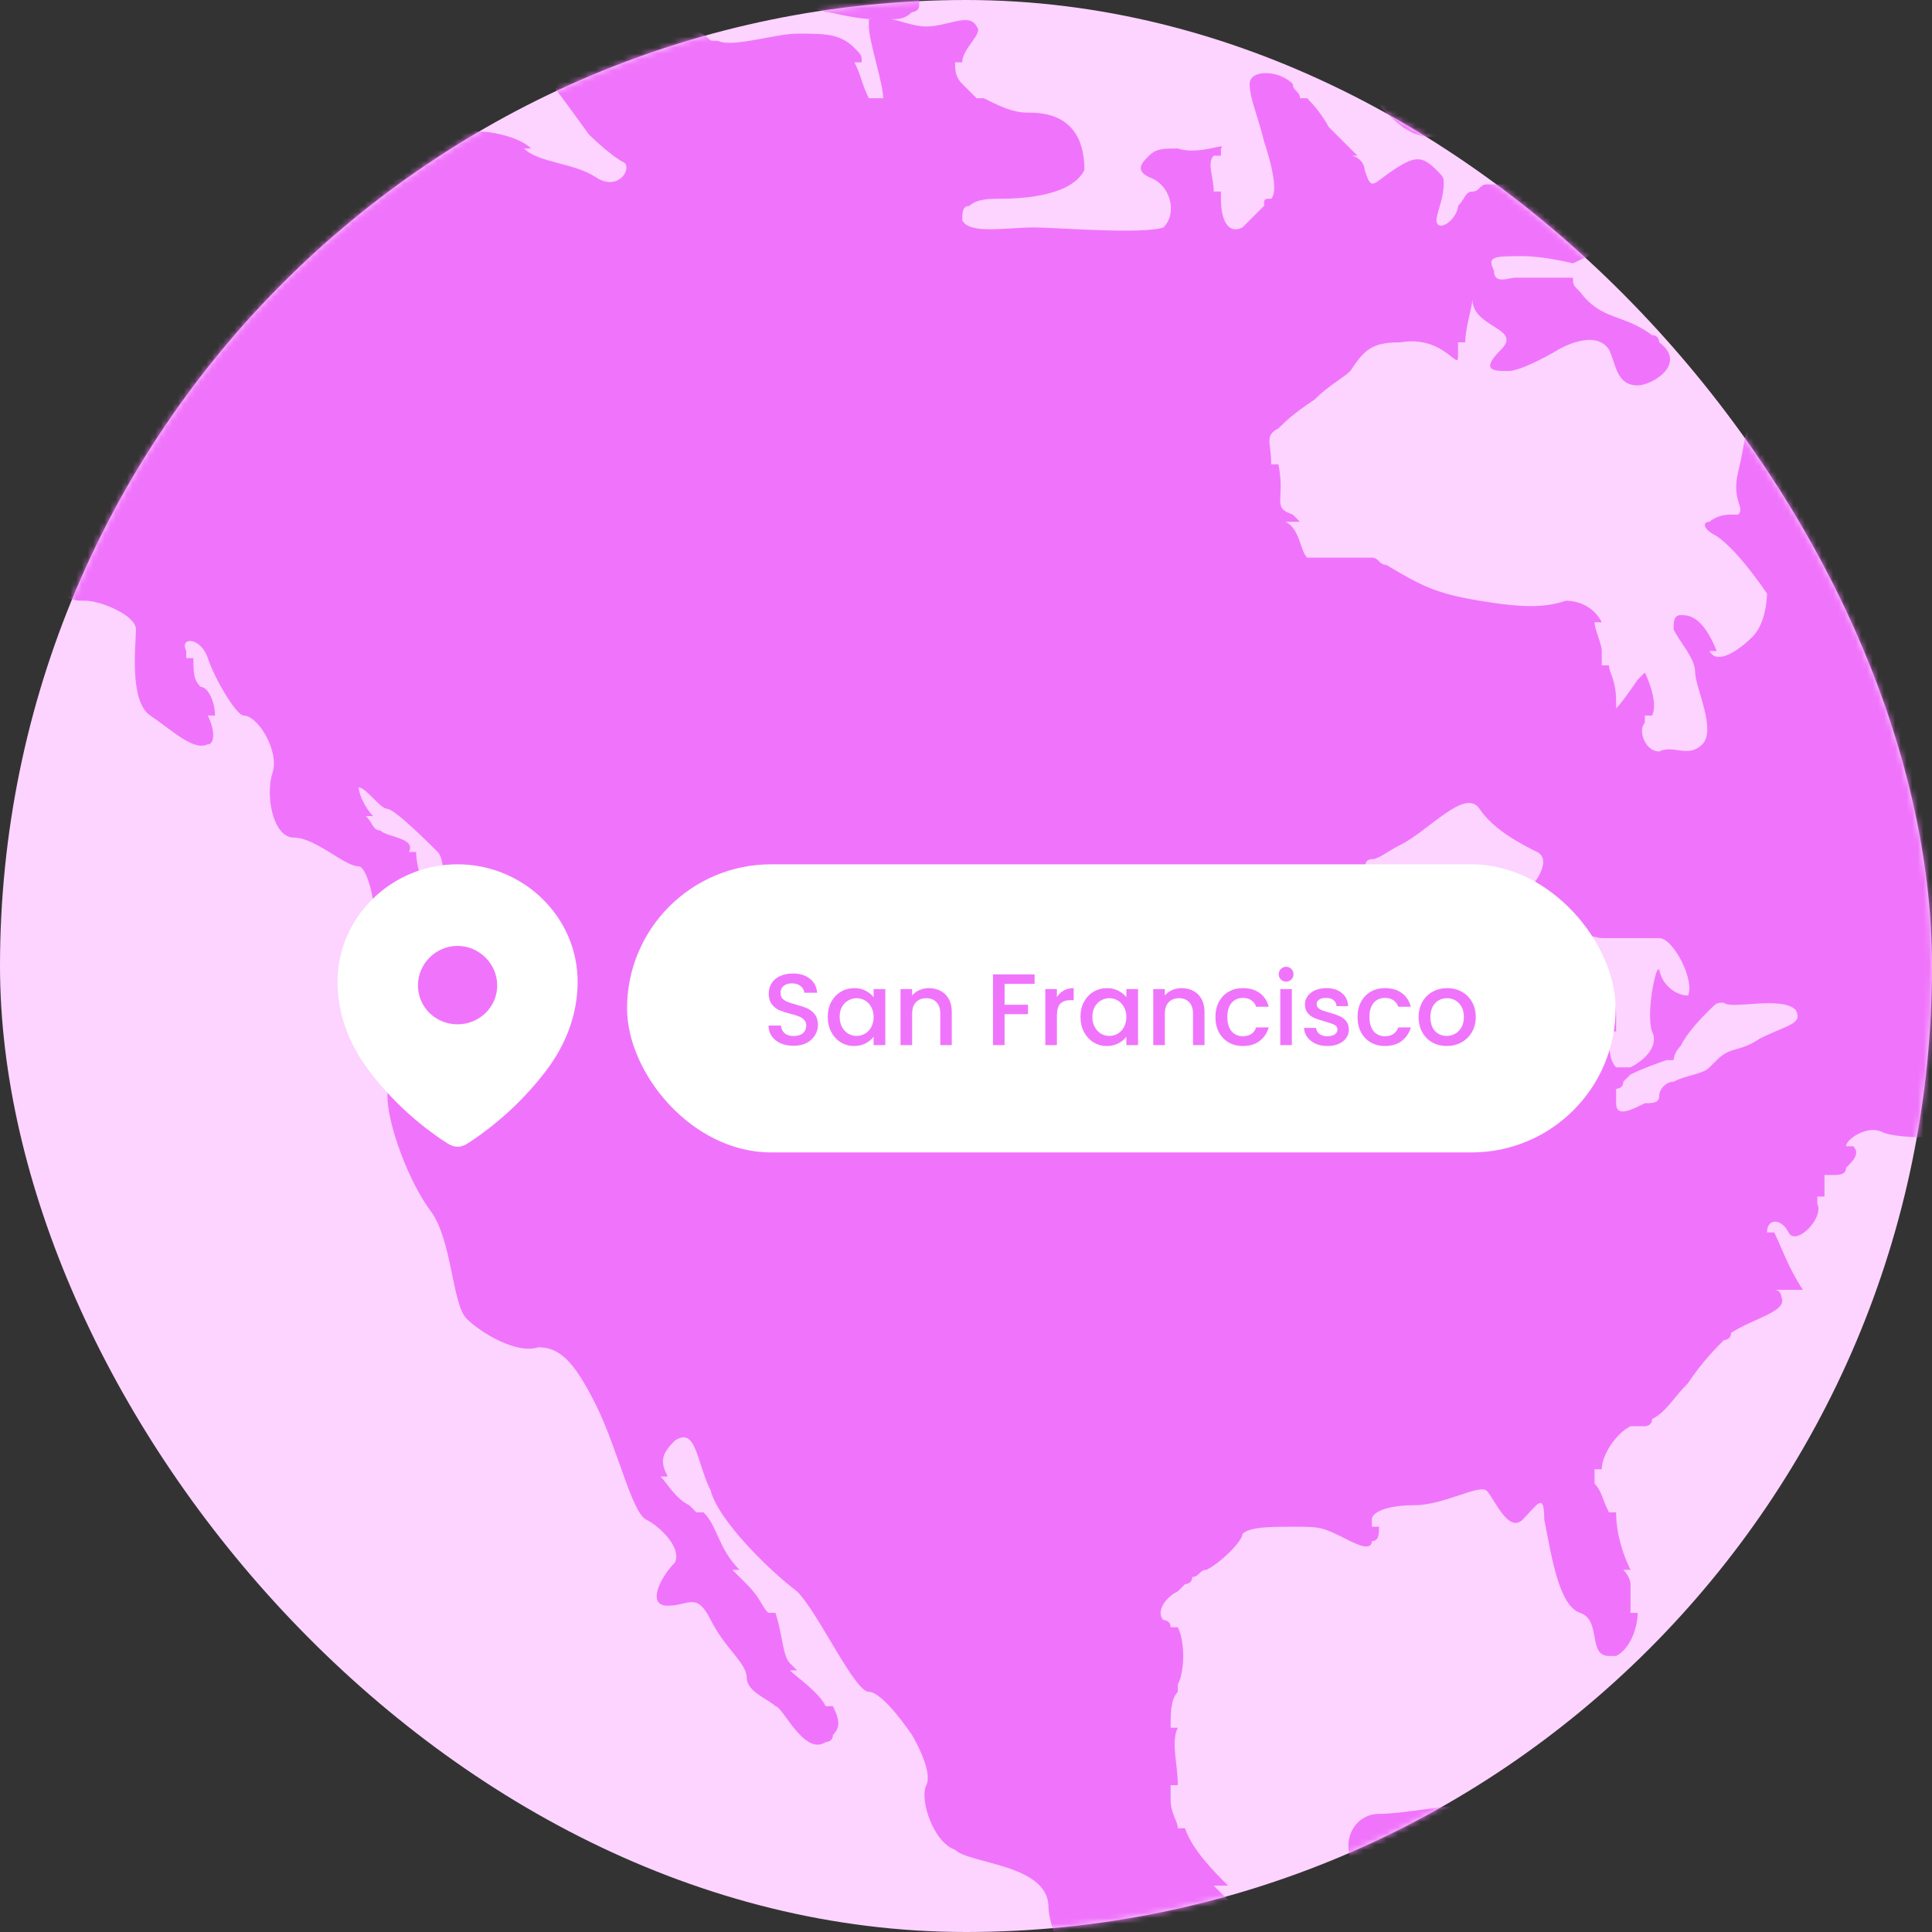 <svg width="342" height="342" viewBox="0 0 342 342" fill="none" xmlns="http://www.w3.org/2000/svg">
<rect x="0" y="0" width="342" height="342" fill="#333333" stroke="none"/>
<rect width="342" height="342" rx="171" fill="#FCD4FF"/>
<mask id="mask0_1128_5904" style="mask-type:alpha" maskUnits="userSpaceOnUse" x="0" y="0" width="342" height="342">
<rect width="342" height="342" rx="171" fill="#D9D9D9"/>
</mask>
<g mask="url(#mask0_1128_5904)">
<path d="M526.473 487.551C526.473 485.01 525.201 483.739 523.929 481.197H525.201C523.929 477.385 521.386 474.844 518.842 474.844C516.298 473.573 513.754 473.573 509.938 472.303H508.666C507.395 472.303 507.395 471.032 506.123 469.761C504.851 468.49 503.579 467.22 502.307 465.949H503.579C501.035 463.408 495.947 462.137 494.675 462.137C492.132 463.408 488.316 464.678 484.5 462.137C481.956 459.596 478.141 458.325 475.597 455.783H474.325C474.325 455.783 473.053 455.783 473.053 454.513C470.509 451.971 465.421 450.701 462.878 450.701C460.334 450.701 460.334 448.159 456.518 454.513C453.974 458.325 455.246 460.866 453.974 460.866C452.702 460.866 452.702 460.866 450.158 460.866C447.615 460.866 446.343 459.596 447.615 459.596C447.615 459.596 448.887 459.596 448.887 458.325C450.158 457.054 451.43 455.783 453.974 454.513C453.974 454.513 453.974 454.513 455.246 453.242C456.518 450.701 456.518 449.43 456.518 446.889H457.79C457.79 444.347 453.974 443.076 451.43 444.347C450.158 444.347 450.158 444.347 450.158 445.618C447.615 446.889 448.887 449.43 442.527 451.971C436.167 453.242 436.167 449.43 438.711 448.159H439.983C442.527 448.159 445.071 445.618 448.887 444.347C451.43 443.076 453.974 440.535 453.974 440.535V439.264H452.702C452.702 436.723 451.43 432.911 448.887 432.911C447.615 432.911 447.615 432.911 447.615 431.64H446.343C443.799 430.369 443.799 426.557 439.983 421.474H438.711C438.711 421.474 438.711 421.475 437.439 420.204C436.167 417.662 433.624 416.392 432.352 413.85H433.624C428.536 408.768 424.72 404.955 420.904 406.226C415.817 407.497 413.273 412.58 410.729 406.226C410.729 404.955 409.457 404.955 409.457 403.685H408.185C405.641 401.143 404.37 399.873 403.098 397.331H404.37C403.098 394.79 398.01 397.331 396.738 396.06C395.466 394.79 395.466 394.79 395.466 394.79C395.466 394.79 390.379 396.06 392.922 392.248C394.194 390.978 394.194 389.707 394.194 388.436C395.466 385.895 395.466 383.353 395.466 382.083C395.466 380.812 395.466 379.541 395.466 379.541C395.466 379.541 395.466 379.541 395.466 380.812C394.194 380.812 391.65 388.436 390.379 388.436C387.835 388.436 390.379 387.166 385.291 383.353C385.291 383.353 384.019 383.353 384.019 382.083H385.291C382.747 380.812 378.931 380.812 376.388 382.083C375.116 383.353 373.844 383.354 373.844 384.624C373.844 385.895 372.572 388.436 372.572 388.436H370.028C370.028 387.166 368.756 385.895 367.484 384.624C366.212 382.083 359.853 380.812 357.309 384.624C356.037 385.895 354.765 384.624 353.493 382.083H354.765C353.493 379.541 352.221 375.729 350.949 375.729C349.677 375.729 348.405 375.729 347.134 377C344.59 378.271 343.318 379.541 342.046 383.353C340.774 387.166 340.774 392.248 339.502 393.519C338.23 393.519 338.23 390.978 338.23 388.436H336.958C336.958 385.895 336.958 383.353 336.958 382.083H338.23C338.23 379.541 343.318 374.459 339.502 373.188C338.23 373.188 335.686 373.188 334.414 374.459C333.142 375.729 330.599 377 329.327 378.271C329.327 378.271 329.327 378.271 328.055 378.271C326.783 378.271 326.783 378.271 325.511 379.541C322.967 380.812 320.423 383.354 317.88 387.166C315.336 390.978 314.064 393.519 311.52 394.79C308.976 396.061 305.16 394.79 306.432 393.519C306.432 392.248 305.16 390.978 302.617 389.707H301.345C300.073 388.436 297.529 388.436 297.529 389.707L296.257 390.978C294.985 392.248 292.441 393.519 288.626 394.79C284.81 397.331 280.994 392.248 280.994 389.707C279.722 388.436 278.45 387.166 278.45 383.353H279.722C279.722 382.083 279.722 382.083 279.722 380.812C279.722 378.271 279.722 375.729 279.722 373.188H278.45C278.45 370.646 279.722 368.105 279.722 366.834H280.994C280.994 365.564 280.994 364.293 282.266 363.022C282.266 361.752 280.994 359.21 279.722 356.669H278.45C275.906 354.127 273.363 351.586 272.091 351.586C269.547 351.586 265.731 355.398 263.187 355.398C260.643 355.398 261.915 354.127 256.828 354.127C253.012 354.127 255.556 352.857 256.828 350.315V349.045C256.828 346.503 256.828 343.962 256.828 341.42H255.556C255.556 338.879 256.828 337.608 258.1 335.067C258.1 335.067 258.1 335.067 258.1 333.796C260.643 331.255 261.915 327.443 260.643 323.631H259.372C259.372 321.089 258.1 319.818 256.828 319.818C254.284 319.818 247.924 321.089 244.109 321.089C240.293 321.089 237.749 324.901 239.021 328.713C240.293 333.796 236.477 336.338 235.205 336.338C233.933 336.338 232.661 333.796 227.574 337.608C222.486 341.42 221.214 340.15 216.127 335.067L214.855 333.796H217.398C214.855 331.255 211.039 327.443 209.767 323.631H208.495C208.495 322.36 207.223 321.089 207.223 318.548C207.223 317.277 207.223 317.277 207.223 316.006H208.495C208.495 312.194 207.223 308.382 208.495 305.841H207.223C207.223 303.299 207.223 300.758 208.495 299.487C208.495 299.487 208.495 299.487 208.495 298.217C209.767 295.675 209.767 290.592 208.495 288.051H207.223C207.223 286.78 205.951 286.78 205.951 286.78C204.679 285.51 205.951 282.968 208.495 281.697L209.767 280.427C209.767 280.427 211.039 280.427 211.039 279.156C212.311 279.156 212.311 277.885 213.583 277.885C216.127 276.615 219.942 272.803 219.942 271.532C221.214 270.261 225.03 270.261 228.846 270.261C233.933 270.261 233.933 270.261 239.021 272.803C241.565 274.073 242.837 274.073 242.837 272.803C244.109 272.803 244.109 271.532 244.109 270.261H242.837V268.99C242.837 267.72 245.381 266.449 250.468 266.449C255.556 266.449 261.915 262.637 263.187 263.908C264.459 265.178 267.003 271.532 269.547 268.99C272.091 266.449 273.363 263.908 273.363 268.99C274.635 275.344 275.906 284.239 279.722 285.51C283.538 286.78 280.994 293.134 284.81 293.134H286.082C288.626 291.863 289.897 288.051 289.897 285.51H288.626C288.626 284.239 288.626 281.697 288.626 280.427C288.626 280.427 288.626 279.156 287.354 277.885H288.626C287.354 275.344 286.082 271.532 286.082 267.72H284.81C283.538 265.178 283.538 263.908 282.266 262.637C282.266 262.637 282.266 261.366 282.266 260.096H283.538C283.538 257.554 286.082 253.742 288.626 252.471C288.626 252.471 288.626 252.471 289.897 252.471C289.897 252.471 289.897 252.471 291.169 252.471C291.169 252.471 292.441 252.471 292.441 251.201C294.985 249.93 296.257 247.389 298.801 244.847C301.345 241.035 303.889 238.494 305.16 237.223C305.16 237.223 306.432 237.223 306.432 235.952C310.248 233.411 316.608 232.14 315.336 229.599C315.336 229.599 315.336 228.328 314.064 228.328H319.151C316.608 224.516 315.336 220.704 314.064 218.162H312.792C312.792 215.621 315.336 215.621 316.608 218.162C317.88 220.704 322.967 215.621 321.695 213.08V211.809H322.967C322.967 210.538 322.967 207.997 322.967 207.997H324.239C325.511 207.997 326.783 207.997 326.783 206.726C328.055 205.455 329.327 204.185 328.055 202.914H326.783C326.783 201.643 330.599 199.102 333.142 200.373C335.686 201.643 345.862 201.643 347.134 200.373C347.134 199.102 347.134 197.831 345.862 196.561H347.134C345.862 194.019 343.318 191.478 343.318 188.936C343.318 187.666 343.318 186.395 344.59 186.395C345.862 183.854 349.677 182.583 350.949 181.312C353.493 181.312 357.309 181.312 358.581 180.041C358.581 180.041 358.581 180.041 358.581 178.771C358.581 177.5 359.853 177.5 361.125 176.229C362.396 176.229 363.668 176.229 363.668 177.5C363.668 181.312 363.668 187.666 367.484 187.666C371.3 187.666 375.116 182.583 376.388 182.583C377.659 182.583 385.291 180.041 387.835 180.041C389.107 180.041 395.466 178.771 398.01 177.5C399.282 176.229 400.554 176.229 399.282 174.959C399.282 173.688 398.01 171.146 398.01 169.876H396.738C396.738 168.605 395.466 167.334 394.194 166.064C392.922 164.793 391.65 166.064 390.379 168.605C390.379 168.605 390.379 168.605 389.107 169.876C387.835 171.146 386.563 169.876 385.291 169.876H384.019C382.747 167.334 384.019 162.252 381.475 163.522C378.931 166.064 377.659 167.334 376.388 166.064C375.116 164.793 373.844 163.522 373.844 162.252H375.116C375.116 160.981 373.844 160.981 373.844 160.981C373.844 160.981 377.659 158.439 375.116 153.357L373.844 152.086H372.572C370.028 150.815 367.484 150.815 364.94 152.086H363.668C359.853 154.627 359.853 154.627 354.765 155.898C349.677 157.169 347.134 158.439 347.134 158.439C347.134 158.439 348.405 154.627 349.677 150.815C349.677 149.545 350.949 148.274 352.221 147.003C354.765 144.462 363.668 144.462 366.212 143.191C366.212 143.191 367.484 143.191 367.484 141.92C370.028 140.65 376.388 144.462 376.388 144.462C376.388 144.462 376.388 144.462 376.388 143.191L377.659 141.92C377.659 141.92 378.931 141.92 378.931 143.191C378.931 145.732 377.659 152.086 380.203 152.086C382.747 152.086 390.379 148.274 386.563 147.003C385.291 147.003 385.291 145.732 387.835 144.462C389.107 143.191 390.379 143.191 391.65 141.92C394.194 139.379 400.554 141.92 401.826 141.92C403.098 140.65 404.37 138.108 405.641 136.838H406.913C409.457 136.838 410.729 141.92 406.913 144.462C403.098 147.003 401.826 154.627 400.554 157.169C398.01 159.71 399.282 162.252 403.098 160.981C406.913 160.981 409.457 160.981 412.001 160.981C414.545 159.71 417.089 162.252 417.089 163.522C417.089 164.793 418.361 163.522 419.633 163.522L420.904 162.252C422.176 162.252 425.992 160.981 427.264 163.522C428.536 164.793 428.536 164.793 429.808 163.522C429.808 162.252 431.08 160.981 429.808 158.439C428.536 157.169 427.264 154.627 427.264 153.357H425.992C425.992 152.086 424.72 152.086 424.72 150.815C423.448 148.274 422.176 147.003 418.361 148.274C415.817 149.545 414.545 148.274 413.273 147.003H414.545L413.273 145.732C410.729 144.462 409.457 148.274 410.729 144.462C412.001 140.65 413.273 139.379 414.545 136.838C415.817 135.567 417.089 131.755 418.361 130.484H420.904C420.904 129.213 420.904 126.672 418.361 126.672C413.273 125.401 410.729 124.131 410.729 121.589H409.457C408.185 119.048 405.641 116.506 403.098 115.236H404.37C403.098 113.965 401.826 113.965 401.826 113.965C400.554 113.965 391.65 115.236 391.65 112.694C391.65 111.424 390.379 107.611 389.107 105.07H387.835C386.563 103.799 386.563 101.258 385.291 101.258C385.291 101.258 384.019 99.987 382.747 98.717H384.019C381.475 96.175 378.931 91.092 376.388 88.551H375.116C373.844 87.28 373.844 87.28 373.844 86.01C372.572 84.739 371.3 86.01 367.484 91.092C366.212 93.634 364.94 94.904 363.668 96.175C361.125 97.446 359.853 97.446 358.581 96.175C356.037 94.904 352.221 96.175 349.677 92.363C348.405 89.822 349.677 88.551 350.949 87.28C352.221 86.01 353.493 84.739 353.493 84.739C352.221 82.198 348.405 82.198 344.59 80.927H348.405C345.862 80.927 344.59 79.656 342.046 79.656C338.23 79.656 334.414 73.303 328.055 73.303C321.695 73.303 314.064 74.573 311.52 74.573H310.248C308.976 74.573 308.976 78.385 307.704 83.468C306.432 88.551 308.976 89.822 307.704 91.092C307.704 91.092 307.704 91.092 306.432 91.092C303.888 91.092 302.617 92.363 302.617 92.363C301.345 92.363 301.345 93.634 303.888 94.904C307.704 97.446 312.792 105.07 312.792 105.07C312.792 105.07 312.792 110.153 310.248 112.694C307.704 115.236 303.889 117.777 302.617 115.236H303.888C301.345 108.882 298.801 108.882 297.529 108.882C296.257 108.882 296.257 110.153 296.257 111.424C297.529 113.965 300.073 116.506 300.073 119.048C300.073 121.589 303.888 129.213 301.345 131.755C298.801 134.296 296.257 131.755 293.713 133.025C291.169 133.025 289.897 129.213 291.169 127.943C291.169 127.943 291.169 127.943 291.169 126.672H292.441C293.713 124.131 291.169 119.048 291.169 119.048C291.169 119.048 291.169 119.048 289.897 120.318C289.897 120.318 287.354 124.131 286.082 125.401C286.082 125.401 286.082 125.401 286.082 124.131C286.082 120.318 284.81 119.048 284.81 117.777H283.538C283.538 117.777 283.538 116.506 283.538 115.236C283.538 113.965 282.266 111.424 282.266 110.153H283.538C282.266 107.611 279.722 106.341 277.178 106.341C273.363 107.611 269.547 107.611 261.915 106.341C254.284 105.07 251.74 103.799 245.381 99.987C244.109 99.987 244.109 98.717 242.837 98.717H240.293C239.021 98.717 237.749 98.717 236.477 98.717H235.205H233.933H232.661H231.389C230.118 97.446 230.118 93.634 227.574 92.363H230.118L228.846 91.092C225.03 89.822 227.574 88.551 226.302 82.197H225.03C225.03 78.385 223.758 77.115 226.302 75.844C227.574 74.573 228.846 73.303 232.661 70.761C235.205 68.22 237.749 66.949 239.021 65.678C241.565 61.866 242.837 60.596 247.924 60.596C255.556 59.325 258.1 65.678 258.1 63.137C258.1 63.137 258.1 61.866 258.1 60.596H259.372C259.372 58.054 260.643 54.242 260.643 52.971C260.643 58.054 269.547 58.054 265.731 61.866C261.915 65.678 264.459 65.678 267.003 65.678C269.547 65.678 275.906 61.866 275.906 61.866C275.906 61.866 282.266 58.054 284.81 61.866C286.082 64.408 286.082 68.22 289.897 68.22C292.441 68.22 298.801 64.408 293.713 60.596C293.713 60.596 293.713 59.325 292.441 59.325C287.354 55.513 283.538 56.783 279.722 51.701C278.45 50.43 278.45 50.43 278.45 49.159H277.178H275.906H274.635C272.091 49.159 272.091 49.159 270.819 49.159H269.547C269.547 49.159 269.547 49.159 268.275 49.159C267.003 49.159 264.459 50.43 264.459 47.889C263.187 45.347 264.459 45.347 269.547 45.347C273.363 45.347 278.45 46.618 278.45 46.618C278.45 46.618 283.538 44.076 284.81 44.076C286.082 44.076 288.626 42.806 289.897 41.535C291.169 40.264 292.441 38.994 292.441 37.723C291.169 33.911 288.626 33.911 287.354 32.64H286.082C284.81 31.369 288.626 28.828 291.169 27.557C293.713 26.287 298.801 27.557 298.801 27.557C298.801 27.557 302.617 27.557 302.617 26.287H303.888C303.888 25.016 303.888 23.745 303.888 23.745C303.888 23.745 303.889 23.745 305.16 23.745C307.704 25.016 305.16 30.099 308.976 28.828C312.792 27.557 314.064 28.828 315.336 30.099C317.88 31.369 315.336 36.452 312.792 38.994C311.52 38.994 311.52 40.264 310.248 40.264C308.976 41.535 306.432 42.806 310.248 42.806C315.336 42.806 317.88 42.806 317.88 42.806C317.88 42.806 320.423 38.994 321.695 36.452V35.181C322.967 35.181 324.239 36.452 325.511 36.452C326.783 37.723 331.871 38.994 329.327 40.264H328.055C325.511 41.535 324.239 41.535 322.967 42.806C320.423 44.076 319.151 46.618 317.88 47.889C317.88 49.159 316.608 49.159 316.608 50.43C315.336 50.43 314.064 50.43 311.52 50.43H307.704C305.16 50.43 303.889 50.43 302.617 50.43C301.345 50.43 301.345 51.701 301.345 51.701C300.073 54.242 301.345 61.866 302.617 61.866C305.16 60.596 306.432 60.596 308.976 59.325C311.52 58.054 321.695 60.596 324.239 59.325C326.783 59.325 330.599 64.408 331.871 63.137C333.142 61.866 335.686 65.678 338.23 66.949C339.502 68.22 339.502 66.949 339.502 66.949L340.774 65.678C342.046 65.678 342.046 65.678 344.59 66.949C349.677 70.761 347.134 70.761 349.677 70.761C352.221 70.761 357.309 70.761 357.309 70.761H358.581C358.581 70.761 358.581 68.22 359.853 66.949C359.853 66.949 361.125 66.949 362.396 66.949C366.212 68.22 370.028 72.032 370.028 70.761C370.028 70.761 371.3 70.761 371.3 69.49C371.3 68.22 371.3 66.949 371.3 65.678H370.028C370.028 63.137 370.028 61.866 367.484 59.325C367.484 59.325 367.484 59.325 366.212 59.325H367.484C363.668 56.783 358.581 54.242 357.309 52.971C357.309 51.701 356.037 50.43 356.037 49.159C357.309 47.889 363.668 49.159 366.212 51.701C370.028 54.242 372.572 56.783 375.116 54.242L376.388 52.971C377.659 51.701 378.931 51.701 380.203 50.43C381.475 50.43 381.475 49.159 382.747 49.159C384.019 46.618 386.563 44.076 386.563 44.076C386.563 44.076 382.747 44.076 378.931 42.806H381.475C377.659 41.535 373.844 40.264 372.572 38.994C371.3 36.452 364.94 32.64 363.668 32.64C362.396 32.64 358.581 35.181 356.037 32.64H354.765C353.493 30.099 353.493 28.828 353.493 26.287H354.765C354.765 23.745 353.493 21.204 352.221 19.933C350.949 19.933 339.502 17.392 333.142 16.121H330.599H329.327C326.783 14.85 320.423 12.309 315.336 9.768H316.608C320.423 8.497 319.151 8.497 319.151 7.226C315.336 4.685 310.248 0.873 306.432 0.873C302.617 0.873 288.626 3.414 286.082 2.143C283.538 2.143 275.906 3.414 272.091 3.414C272.091 3.414 272.091 3.414 270.819 3.414C268.275 3.414 274.635 11.038 268.275 12.309C261.915 13.58 263.187 14.85 263.187 8.497H264.459V7.226C265.731 -0.398 260.643 -2.939 254.284 0.873C250.468 2.143 246.652 4.685 244.109 5.955C241.565 7.226 240.293 8.497 241.565 9.768C244.109 13.58 241.565 16.121 245.381 19.933C249.196 23.745 251.74 25.016 256.828 23.745C261.915 23.745 268.275 25.016 268.275 25.016C268.275 25.016 268.275 31.369 265.731 32.64H264.459H263.187C261.915 32.64 261.915 33.911 260.643 33.911C259.372 33.911 259.372 35.181 258.1 36.452C258.1 37.723 256.828 38.994 256.828 38.994C255.556 40.264 254.284 40.264 254.284 38.994C254.284 37.723 255.556 35.181 255.556 32.64C255.556 31.369 255.556 31.369 254.284 30.099C251.74 27.557 250.468 27.557 246.652 30.099C242.837 32.64 242.837 33.911 241.565 30.099C241.565 28.828 240.293 27.557 239.021 27.557H240.293C237.749 25.016 235.205 22.474 235.205 22.474C235.205 22.474 233.933 19.933 231.389 17.392H230.118C230.118 16.121 228.846 16.121 228.846 14.85C226.302 12.309 221.214 12.309 221.214 14.85C221.214 17.392 222.486 19.933 223.758 25.016C225.03 28.828 226.302 33.911 225.03 35.181C223.758 35.181 223.758 35.181 223.758 36.452C222.486 37.723 221.214 38.994 219.942 40.264C217.398 41.535 216.127 38.994 216.127 35.181V33.911H214.855C214.855 31.369 213.583 28.828 214.855 27.557H216.127V26.287C217.398 25.016 212.311 27.557 208.495 26.287C205.951 26.287 204.679 26.287 203.407 27.557C202.135 28.828 200.864 30.099 203.407 31.369C207.223 32.64 208.495 37.723 205.951 40.264C202.135 41.535 186.873 40.264 183.057 40.264C177.969 40.264 171.61 41.535 170.338 38.994C170.338 37.723 170.338 36.452 171.61 36.452C172.882 35.181 175.425 35.181 176.697 35.181C179.241 35.181 189.416 35.181 191.96 30.099C191.96 19.933 184.329 19.933 181.785 19.933C179.241 19.933 176.697 18.662 174.153 17.392H172.882C171.61 16.121 171.61 16.121 170.338 14.85C169.066 13.58 169.066 12.309 169.066 11.038H170.338C170.338 8.497 174.153 5.955 172.882 4.685C171.61 2.143 167.794 4.685 163.978 4.685C161.434 4.685 158.89 3.414 157.619 3.414C158.89 3.414 160.162 3.414 161.434 2.143C161.434 2.143 162.706 2.143 162.706 0.873C162.706 0.873 162.706 0.873 162.706 -0.398C163.978 -1.669 165.25 -1.669 165.25 -2.939C165.25 -4.21 165.25 -5.481 166.522 -6.752H167.794C166.522 -9.293 166.522 -13.105 166.522 -13.105C166.522 -13.105 165.25 -16.917 161.434 -15.646C158.89 -14.376 157.619 -13.105 155.075 -13.105C153.803 -13.105 152.531 -16.917 151.259 -18.188H147.443C146.171 -18.188 146.171 -18.188 144.899 -16.917C142.356 -15.646 141.084 -13.105 139.812 -11.834C139.812 -11.834 139.812 -11.834 138.54 -11.834C137.268 -10.564 134.724 -10.564 134.724 -10.564L128.365 -15.646C128.365 -15.646 119.461 -15.646 115.645 -16.917H113.102C113.102 -19.459 110.558 -22 104.198 -22C97.839 -20.729 86.391 -16.917 85.12 -16.917C83.848 -16.917 85.12 -14.376 85.12 -13.105C83.848 -13.105 81.304 -13.105 80.032 -11.834C78.76 -11.834 78.76 -10.564 78.76 -9.293C78.76 -6.752 81.304 -6.752 85.12 -6.752C88.935 -6.752 95.295 -6.752 96.567 -8.022C97.839 -9.293 106.742 -11.834 106.742 -8.022C106.742 -5.481 110.558 -0.398 111.83 -0.398C114.374 -1.669 118.189 -5.481 119.461 -4.21C122.005 -2.939 122.005 2.143 123.277 2.143C125.821 3.414 130.908 3.414 133.452 2.143C135.996 0.873 143.628 0.873 146.171 2.143C147.443 2.143 151.259 3.414 155.075 3.414C153.803 3.414 153.803 3.414 153.803 3.414C153.803 2.143 153.803 3.414 153.803 4.685C153.803 7.226 156.347 14.85 156.347 17.392H153.803C152.531 14.85 152.531 13.58 151.259 11.038H152.531C152.531 9.768 152.531 9.768 151.259 8.497C148.715 5.955 146.171 5.955 141.084 5.955C137.268 5.955 129.636 8.497 127.093 7.226C124.549 7.226 127.093 7.226 122.005 4.685C116.917 2.143 115.645 2.143 111.83 -0.398H110.558C108.014 -2.939 110.558 -2.939 104.198 -4.21C97.839 -4.21 99.111 -0.398 92.751 -1.669C86.391 -2.939 85.12 -1.669 78.76 -1.669C72.4 -1.669 69.857 -2.939 68.585 0.873C67.313 4.685 66.041 11.038 63.497 11.038C60.953 11.038 58.409 14.85 66.041 14.85C74.944 14.85 69.857 19.933 77.488 19.933C83.848 19.933 88.935 19.933 91.479 17.392L92.751 16.121C94.023 12.309 95.295 12.309 96.567 13.58C97.839 14.85 104.198 23.745 104.198 23.745C104.198 23.745 108.014 27.557 110.558 28.828C111.83 30.099 109.286 33.911 105.47 31.369C101.654 28.828 95.295 28.828 92.751 26.287H94.023C91.479 23.745 83.848 22.474 81.304 23.745C78.76 23.745 68.585 23.745 66.041 23.745C66.041 23.745 64.769 23.745 63.497 25.016C60.953 26.287 57.138 28.828 57.138 28.828C57.138 28.828 57.138 27.557 55.866 27.557H57.138C55.866 26.287 54.594 23.745 54.594 22.474C54.594 21.204 53.322 22.474 52.05 22.474C50.778 22.474 50.778 23.745 49.506 25.016C48.234 25.016 43.146 21.204 36.787 22.474C35.515 22.474 34.243 23.745 34.243 23.745C32.971 23.745 32.971 25.016 32.971 25.016C31.699 25.016 30.427 26.287 26.612 26.287C18.98 26.287 17.708 23.745 15.164 25.016C12.62 25.016 12.62 25.016 12.62 25.016C11.349 25.016 11.349 25.016 11.349 25.016C11.349 25.016 11.349 27.557 8.805 28.828C6.261 31.369 3.717 33.911 1.173 30.099C-1.371 27.557 -2.642 27.557 -3.914 26.287H-5.186H-3.914C-5.186 26.287 -7.73 23.745 -12.818 25.016C-17.905 26.287 -24.265 17.392 -26.809 17.392C-28.081 17.392 -47.159 22.474 -49.703 21.204C-52.247 19.933 -58.607 17.392 -62.422 16.121H-67.51C-71.326 17.392 -75.141 17.392 -75.141 17.392C-75.141 17.392 -77.685 17.392 -80.229 16.121H-85.317H-86.589C-87.861 16.121 -90.404 17.392 -91.676 16.121H-92.948C-95.492 13.58 -99.308 12.309 -99.308 12.309C-99.308 12.309 -100.58 16.121 -103.124 18.662C-105.667 19.933 -112.027 21.204 -114.571 19.933C-115.843 19.933 -126.018 25.016 -126.018 25.016C-126.018 25.016 -132.377 26.287 -134.921 26.287C-134.921 26.287 -137.465 26.287 -138.737 27.557C-140.009 27.557 -143.825 30.099 -143.825 31.369C-142.553 33.911 -143.825 37.723 -137.465 37.723C-131.106 37.723 -129.834 40.264 -127.29 41.535C-124.746 41.535 -123.474 41.535 -120.93 44.076C-118.386 46.618 -118.386 49.159 -120.93 49.159C-124.746 49.159 -128.562 47.889 -132.377 45.347C-134.921 42.806 -134.921 42.806 -134.921 42.806L-140.009 45.347C-146.369 45.347 -154 49.159 -154 49.159C-154 49.159 -151.456 54.242 -147.64 58.054C-143.825 60.596 -133.649 60.596 -133.649 60.596C-133.649 60.596 -128.562 60.596 -124.746 59.325C-124.746 59.325 -123.474 59.325 -123.474 58.054C-123.474 58.054 -123.474 58.054 -122.202 58.054C-119.658 56.783 -118.386 56.783 -115.843 58.054C-114.571 58.054 -117.115 65.678 -122.202 64.408C-127.29 64.408 -132.377 64.408 -136.193 68.22C-140.009 72.032 -143.825 72.032 -141.281 75.844C-140.009 79.656 -133.649 84.739 -132.377 87.28C-132.377 88.551 -128.562 87.28 -126.018 86.01C-127.29 86.01 -126.018 84.739 -126.018 83.468C-124.746 80.927 -120.93 80.927 -122.202 86.01C-123.474 91.092 -118.386 92.363 -118.386 92.363C-118.386 92.363 -118.386 92.363 -118.386 91.092C-118.386 91.092 -117.115 88.551 -115.843 87.28C-114.571 88.551 -110.755 92.363 -110.755 92.363C-110.755 92.363 -109.483 92.363 -109.483 91.092C-108.211 89.822 -105.667 88.551 -104.395 91.092C-103.124 93.634 -106.939 96.175 -109.483 98.717C-113.299 99.987 -120.93 103.799 -122.202 105.07C-122.202 108.882 -123.474 110.153 -126.018 110.153C-128.562 111.424 -132.377 112.694 -133.649 112.694C-136.193 112.694 -136.193 119.048 -132.377 117.777C-128.562 117.777 -117.115 112.694 -114.571 111.424C-112.027 110.153 -110.755 116.506 -103.124 111.424C-101.852 110.153 -100.58 110.153 -99.308 108.882C-95.492 105.07 -92.948 102.529 -91.676 99.987C-91.676 99.987 -91.676 99.987 -90.404 99.987C-87.861 99.987 -87.861 103.799 -84.045 105.07C-82.773 105.07 -81.501 105.07 -78.957 103.799C-76.413 102.529 -75.141 101.258 -73.87 99.987L-72.598 98.717C-71.326 96.175 -71.326 93.634 -72.598 93.634C-75.141 93.634 -80.229 93.634 -80.229 93.634C-80.229 93.634 -78.957 92.363 -77.685 92.363C-77.685 92.363 -75.141 89.822 -75.141 88.551C-75.141 87.28 -75.141 86.01 -73.87 83.468C-72.598 82.198 -72.598 80.927 -71.326 80.927C-67.51 79.656 -67.51 80.927 -70.054 86.01C-71.326 91.092 -67.51 89.822 -63.694 87.28L-62.422 86.01C-59.879 84.739 -57.335 91.092 -52.247 87.28C-50.975 86.01 -49.703 84.739 -49.703 83.468C-48.431 80.927 -48.431 77.115 -47.159 77.115C-44.615 77.115 -39.528 82.198 -36.984 80.927C-34.44 78.385 -28.081 84.739 -22.993 84.739C-19.177 84.739 -3.914 89.822 -1.371 89.822C1.173 89.822 8.805 93.634 10.077 99.987C10.077 106.341 12.62 106.341 15.164 106.341C17.708 106.341 24.068 108.882 24.068 111.424C24.068 113.965 22.796 124.131 26.612 126.672C30.427 129.213 34.243 133.025 36.787 131.755C38.059 131.755 38.059 129.213 36.787 126.672H38.059C38.059 124.131 36.787 121.589 35.515 121.589C34.243 120.318 34.243 119.048 34.243 116.506H32.971V115.236C31.699 112.694 35.515 112.694 36.787 116.506C38.059 120.318 41.874 126.672 43.146 126.672C45.69 126.672 49.506 133.025 48.234 136.838C46.962 140.65 48.234 148.274 52.05 148.274C55.866 148.274 60.953 153.357 63.497 153.357C64.769 153.357 66.041 158.439 66.041 159.71C66.041 160.981 69.857 168.605 69.857 171.146C69.857 174.959 68.585 188.936 68.585 194.019C68.585 199.102 72.4 209.268 76.216 214.35C80.032 219.433 80.032 230.869 82.576 233.411C85.12 235.952 91.479 239.764 95.295 238.494C99.111 238.494 101.654 241.035 105.47 248.659C109.286 256.283 111.83 267.72 114.374 268.99C116.917 270.261 120.733 274.073 119.461 276.615C116.917 279.156 114.374 284.239 118.189 284.239C122.005 284.239 123.277 281.697 125.821 286.78C128.365 291.863 132.18 294.404 132.18 296.946C132.18 299.487 135.996 300.758 137.268 302.029C138.54 302.029 142.356 310.924 146.171 308.382C146.171 308.382 147.443 308.382 147.443 307.111C148.715 305.841 148.715 304.57 147.443 302.029H146.171C144.899 299.487 141.084 296.946 139.812 295.675H141.084L139.812 294.404C138.54 293.134 138.54 289.322 137.268 285.51H135.996C134.724 284.239 134.724 282.968 132.18 280.427C130.908 279.156 130.908 279.156 129.637 277.885H130.908C127.093 274.073 127.093 270.261 124.549 267.72H123.277L122.005 266.449C119.461 265.178 118.189 262.637 116.917 261.366H118.189C116.917 258.825 116.917 257.554 119.461 255.013C123.277 252.471 123.277 258.825 125.821 263.908C127.093 268.99 135.996 277.885 141.084 281.697C144.899 285.51 151.259 299.487 153.803 299.487C156.347 299.487 161.434 307.111 161.434 307.111C161.434 307.111 165.25 313.465 163.978 316.006C162.706 318.548 165.25 326.172 169.066 327.443C171.61 329.984 185.601 329.984 185.601 337.608C185.601 340.15 188.144 349.045 193.232 349.045C198.32 349.045 204.679 346.503 205.951 347.774C207.223 349.045 211.039 354.127 213.583 352.857C213.583 352.857 214.855 352.857 214.855 351.586C217.398 349.045 217.398 346.503 221.214 346.503C225.03 346.503 226.302 350.315 228.846 352.857C231.389 355.398 236.477 361.752 240.293 361.752C242.837 361.752 246.652 365.564 249.196 364.293C251.74 363.022 254.284 365.564 256.828 366.834C258.1 368.105 261.915 371.917 261.915 378.271C261.915 384.624 268.275 385.895 270.819 387.166C273.363 388.436 277.178 392.248 278.45 394.79C280.994 397.331 284.81 397.331 286.082 399.873C287.354 401.143 288.626 404.955 292.441 402.414C294.985 401.143 294.985 398.602 294.985 397.331H296.257C296.257 396.061 296.257 396.061 296.257 394.79C297.529 394.79 300.073 394.79 301.345 396.06C303.888 398.602 305.16 404.955 306.432 406.226C307.704 407.497 310.248 415.121 308.976 420.204C307.704 425.287 307.704 431.64 306.432 431.64C305.16 431.64 300.073 436.723 297.529 437.994C294.985 439.264 291.169 448.159 291.169 450.701C291.169 453.242 293.713 460.866 292.441 464.678C291.169 468.49 288.626 472.303 289.897 477.385C291.169 482.468 300.073 485.01 301.345 490.092C301.345 495.175 307.704 506.611 308.976 511.694C310.248 516.777 314.064 523.131 314.064 529.484C314.064 537.108 326.783 540.92 329.327 540.92C331.871 540.92 335.686 546.003 338.23 547.274C340.774 548.545 343.318 552.357 345.862 556.169C348.405 559.981 347.134 566.334 347.134 567.605C347.134 568.876 345.862 585.395 344.59 594.29C343.318 603.185 347.134 612.08 344.59 614.621C342.046 617.162 336.958 618.433 339.502 620.974C342.046 623.516 336.958 626.057 336.958 627.328C336.958 628.599 340.774 637.494 338.23 640.035C336.958 643.847 335.686 648.93 334.414 651.471C333.142 654.013 330.599 657.825 330.599 661.637C331.871 666.72 326.783 664.178 326.783 669.261C326.783 674.344 330.599 671.803 329.327 676.885C328.055 681.968 326.783 684.51 326.783 688.322C326.783 692.134 329.327 698.487 329.327 699.758C329.327 701.029 326.783 706.111 324.239 709.924C321.695 713.736 319.151 716.277 319.151 718.818C319.151 721.36 322.967 723.901 321.695 726.443C321.695 727.713 317.88 732.796 317.88 736.608C317.88 740.42 321.695 739.15 322.967 741.691C324.239 744.233 317.88 746.774 320.423 749.315C322.967 751.857 326.783 751.857 325.511 756.94C324.239 763.293 330.599 764.564 331.871 765.834C333.142 767.105 335.686 770.917 338.23 770.917C340.774 770.917 342.046 769.646 343.318 764.564H344.59C344.59 764.564 344.59 764.564 344.59 763.293C344.59 762.022 344.59 762.022 345.862 760.752C347.134 760.752 349.677 763.293 347.134 765.834C343.318 769.646 340.774 772.188 342.046 772.188C343.318 772.188 349.677 776 353.493 776C357.309 776 363.668 773.459 364.94 773.459C366.212 773.459 375.116 770.917 376.388 769.646C376.388 768.376 368.756 768.376 364.94 767.105C363.668 765.834 361.125 764.564 358.581 763.293H359.853C357.309 760.752 353.493 756.94 353.493 754.398V753.127H352.221C352.221 750.586 352.221 748.045 353.493 746.774C353.493 745.503 354.765 744.232 356.037 744.232C357.309 742.962 361.125 739.15 364.94 736.608C366.212 735.338 367.484 734.067 367.484 734.067C368.756 734.067 368.756 731.526 370.028 730.255C371.3 727.713 371.3 725.172 371.3 723.901C370.028 722.631 363.668 723.901 362.396 722.631C362.396 722.631 362.396 721.36 362.396 720.089H361.125C361.125 718.818 362.396 717.548 364.94 716.277C366.212 715.006 366.212 715.006 367.484 713.736C370.028 709.924 372.572 706.111 373.844 704.841L375.116 703.57C376.388 702.299 378.931 699.758 378.931 697.217C378.931 697.217 378.931 697.217 378.931 695.946H380.203C381.475 693.404 378.931 694.675 376.388 694.675C373.844 694.675 372.572 689.592 372.572 687.051C375.116 687.051 378.931 689.592 382.747 689.592C384.019 689.592 385.291 689.592 385.291 689.592C386.563 689.592 386.563 688.322 386.563 687.051H385.291C385.291 685.78 385.291 685.78 385.291 684.51C385.291 683.239 385.291 681.968 385.291 680.697H386.563C386.563 679.427 386.563 679.427 387.835 678.156H389.107C391.65 679.427 405.642 678.156 406.913 676.885C406.913 676.885 406.913 676.885 408.185 676.885C409.457 676.885 410.729 673.073 413.273 670.532C414.545 667.99 415.817 666.72 417.089 665.449C417.089 665.449 417.089 664.178 418.361 664.178C419.633 661.637 419.633 659.096 418.361 657.825C417.089 656.554 415.817 655.283 413.273 654.013H408.185C406.913 652.742 404.37 650.201 404.37 650.201C404.37 650.201 404.37 648.93 404.37 647.659H405.641C405.641 645.118 406.913 640.035 408.185 637.494C408.185 641.306 409.457 651.471 413.273 654.013C419.633 656.554 422.176 656.554 428.536 651.471C429.808 650.201 431.08 648.93 431.08 647.659C434.896 643.847 437.439 640.035 438.711 637.494H437.439C437.439 637.494 437.439 637.494 437.439 636.223C437.439 633.682 438.711 632.411 438.711 629.869H439.983C441.255 628.599 441.255 626.057 442.527 626.057C443.799 626.057 443.799 624.787 445.071 624.787C446.343 624.787 447.615 623.516 448.887 620.974C448.887 620.974 448.887 620.975 448.887 619.704C451.43 613.35 452.702 617.162 455.246 613.35L456.518 612.08C457.79 609.538 456.518 606.997 456.518 603.185H455.246C453.974 600.643 453.974 598.102 455.246 596.831L456.518 595.56C457.79 594.29 459.062 593.019 461.606 591.748C461.606 591.748 462.878 591.748 462.878 590.478C466.693 587.936 470.509 585.395 470.509 585.395C470.509 585.395 473.053 584.124 478.141 582.854C483.228 581.583 488.316 582.854 490.86 579.041C490.86 579.041 490.86 579.041 492.132 577.771C493.403 575.229 494.675 571.417 495.947 568.876C495.947 567.605 497.219 566.334 498.491 565.064C499.763 563.793 499.763 562.522 501.035 561.252C503.579 557.439 504.851 553.627 503.579 552.357V551.086H502.307C502.307 549.815 503.579 547.274 503.579 544.732H504.851C506.123 540.92 507.394 537.108 507.394 535.838V534.567H506.123C506.123 533.296 504.851 530.755 504.851 528.213H506.123C506.123 525.672 507.394 523.131 509.938 519.318L511.21 518.048C513.754 515.506 515.026 512.965 517.57 511.694C521.385 507.882 523.929 504.07 523.929 502.799H522.657C522.657 501.529 523.929 498.987 525.201 496.446C526.473 493.904 527.745 490.092 526.473 487.551ZM259.372 185.124C258.1 185.124 258.1 183.854 259.372 183.854C259.372 182.583 259.372 181.312 259.372 178.771H260.643C260.643 174.959 260.643 171.147 260.643 168.605C263.187 164.793 267.003 163.522 270.819 163.522C274.635 163.522 282.266 166.064 283.538 166.064C284.81 166.064 291.169 166.064 293.713 166.064C296.257 166.064 300.073 173.688 298.801 176.229C296.257 176.229 293.713 173.688 293.713 171.146C293.713 171.146 293.713 171.146 293.713 172.417C293.713 168.605 291.169 178.771 292.441 182.583C293.713 185.124 291.169 187.666 288.626 188.936H287.354H286.082C284.81 187.666 284.81 185.124 284.81 182.583H286.082C286.082 181.312 286.082 181.312 286.082 180.041C286.082 176.229 284.81 173.688 282.266 172.417H277.178C277.178 172.417 275.906 172.417 275.906 173.688C273.363 174.959 270.819 178.771 269.547 180.041C268.275 181.312 268.275 190.207 268.275 192.748C268.275 194.019 268.275 199.102 267.003 200.373C267.003 200.373 265.731 201.643 264.459 201.643C264.459 201.643 263.187 201.643 263.187 200.373H264.459C259.372 194.019 259.372 188.936 259.372 185.124ZM286.082 195.29C284.81 195.29 284.81 195.29 286.082 195.29C286.082 194.019 286.082 192.748 286.082 192.748C286.082 192.748 287.354 192.748 287.354 191.478L288.626 190.207C291.169 188.936 294.985 187.666 294.985 187.666H296.257C296.257 187.666 296.257 186.395 297.529 185.124C298.801 182.583 301.345 180.041 302.617 178.771C303.889 177.5 303.889 177.5 305.16 177.5C306.432 178.771 315.336 176.229 317.88 178.771C319.151 181.312 316.608 181.312 311.52 183.854C307.704 186.395 306.432 185.124 303.888 187.666L302.617 188.936C301.345 190.207 298.801 190.207 296.257 191.478C294.985 191.478 293.713 192.748 293.713 194.019C293.713 195.29 292.441 195.29 291.169 195.29C288.626 196.56 286.082 197.831 286.082 195.29ZM67.313 147.003C66.041 147.003 66.041 145.732 64.769 144.462H66.041C64.769 143.191 63.497 140.65 63.497 139.379C64.769 139.379 67.313 143.191 68.585 143.191C69.857 143.191 76.216 149.545 77.488 150.815C78.76 152.086 78.76 157.169 77.488 158.439C74.944 158.439 73.672 153.357 73.672 150.815H72.4C73.672 148.274 68.585 148.274 67.313 147.003ZM270.819 157.169C269.547 157.169 264.459 155.898 260.643 155.898C256.828 155.898 258.1 153.357 255.556 153.357C254.284 153.357 250.468 154.627 247.924 155.898C245.381 157.169 241.565 157.169 241.565 154.627C241.565 153.357 241.565 152.086 242.837 152.086C244.109 152.086 245.381 150.815 247.924 149.545C253.012 147.003 259.372 139.379 261.915 143.191C264.459 147.003 269.547 149.545 272.091 150.815C274.634 152.086 272.091 155.898 270.819 157.169ZM406.913 638.764C406.913 638.764 408.185 638.764 406.913 638.764V638.764Z" fill="#F074FB"/>
</g>
<path fill-rule="evenodd" clip-rule="evenodd" d="M59.75 173.794C59.75 162.295 69.36 153 80.984 153C92.64 153 102.25 162.295 102.25 173.794C102.25 179.589 100.143 184.969 96.674 189.529C92.847 194.559 88.13 198.941 82.821 202.381C81.606 203.176 80.51 203.236 79.176 202.381C73.837 198.941 69.12 194.559 65.326 189.529C61.855 184.969 59.75 179.589 59.75 173.794ZM73.986 174.442C73.986 178.294 77.129 181.324 80.984 181.324C84.841 181.324 88.014 178.294 88.014 174.442C88.014 170.619 84.841 167.442 80.984 167.442C77.129 167.442 73.986 170.619 73.986 174.442Z" fill="white"/>
<rect x="111" y="153" width="175" height="51" rx="25.5" fill="white"/>
<path d="M140.472 185.126C139.632 185.126 138.876 184.982 138.204 184.694C137.532 184.394 137.004 183.974 136.62 183.434C136.236 182.894 136.044 182.264 136.044 181.544H138.24C138.288 182.084 138.498 182.528 138.87 182.876C139.254 183.224 139.788 183.398 140.472 183.398C141.18 183.398 141.732 183.23 142.128 182.894C142.524 182.546 142.722 182.102 142.722 181.562C142.722 181.142 142.596 180.8 142.344 180.536C142.104 180.272 141.798 180.068 141.426 179.924C141.066 179.78 140.562 179.624 139.914 179.456C139.098 179.24 138.432 179.024 137.916 178.808C137.412 178.58 136.98 178.232 136.62 177.764C136.26 177.296 136.08 176.672 136.08 175.892C136.08 175.172 136.26 174.542 136.62 174.002C136.98 173.462 137.484 173.048 138.132 172.76C138.78 172.472 139.53 172.328 140.382 172.328C141.594 172.328 142.584 172.634 143.352 173.246C144.132 173.846 144.564 174.674 144.648 175.73H142.38C142.344 175.274 142.128 174.884 141.732 174.56C141.336 174.236 140.814 174.074 140.166 174.074C139.578 174.074 139.098 174.224 138.726 174.524C138.354 174.824 138.168 175.256 138.168 175.82C138.168 176.204 138.282 176.522 138.51 176.774C138.75 177.014 139.05 177.206 139.41 177.35C139.77 177.494 140.262 177.65 140.886 177.818C141.714 178.046 142.386 178.274 142.902 178.502C143.43 178.73 143.874 179.084 144.234 179.564C144.606 180.032 144.792 180.662 144.792 181.454C144.792 182.09 144.618 182.69 144.27 183.254C143.934 183.818 143.436 184.274 142.776 184.622C142.128 184.958 141.36 185.126 140.472 185.126ZM146.529 179.996C146.529 179 146.733 178.118 147.141 177.35C147.561 176.582 148.125 175.988 148.833 175.568C149.553 175.136 150.345 174.92 151.209 174.92C151.989 174.92 152.667 175.076 153.243 175.388C153.831 175.688 154.299 176.066 154.647 176.522V175.082H156.717V185H154.647V183.524C154.299 183.992 153.825 184.382 153.225 184.694C152.625 185.006 151.941 185.162 151.173 185.162C150.321 185.162 149.541 184.946 148.833 184.514C148.125 184.07 147.561 183.458 147.141 182.678C146.733 181.886 146.529 180.992 146.529 179.996ZM154.647 180.032C154.647 179.348 154.503 178.754 154.215 178.25C153.939 177.746 153.573 177.362 153.117 177.098C152.661 176.834 152.169 176.702 151.641 176.702C151.113 176.702 150.621 176.834 150.165 177.098C149.709 177.35 149.337 177.728 149.049 178.232C148.773 178.724 148.635 179.312 148.635 179.996C148.635 180.68 148.773 181.28 149.049 181.796C149.337 182.312 149.709 182.708 150.165 182.984C150.633 183.248 151.125 183.38 151.641 183.38C152.169 183.38 152.661 183.248 153.117 182.984C153.573 182.72 153.939 182.336 154.215 181.832C154.503 181.316 154.647 180.716 154.647 180.032ZM164.416 174.92C165.196 174.92 165.892 175.082 166.504 175.406C167.128 175.73 167.614 176.21 167.962 176.846C168.31 177.482 168.484 178.25 168.484 179.15V185H166.45V179.456C166.45 178.568 166.228 177.89 165.784 177.422C165.34 176.942 164.734 176.702 163.966 176.702C163.198 176.702 162.586 176.942 162.13 177.422C161.686 177.89 161.464 178.568 161.464 179.456V185H159.412V175.082H161.464V176.216C161.8 175.808 162.226 175.49 162.742 175.262C163.27 175.034 163.828 174.92 164.416 174.92ZM183.14 172.49V174.164H177.83V177.854H181.97V179.528H177.83V185H175.778V172.49H183.14ZM187.093 176.522C187.393 176.018 187.789 175.628 188.281 175.352C188.785 175.064 189.379 174.92 190.063 174.92V177.044H189.541C188.737 177.044 188.125 177.248 187.705 177.656C187.297 178.064 187.093 178.772 187.093 179.78V185H185.041V175.082H187.093V176.522ZM191.266 179.996C191.266 179 191.47 178.118 191.878 177.35C192.298 176.582 192.862 175.988 193.57 175.568C194.29 175.136 195.082 174.92 195.946 174.92C196.726 174.92 197.404 175.076 197.98 175.388C198.568 175.688 199.036 176.066 199.384 176.522V175.082H201.454V185H199.384V183.524C199.036 183.992 198.562 184.382 197.962 184.694C197.362 185.006 196.678 185.162 195.91 185.162C195.058 185.162 194.278 184.946 193.57 184.514C192.862 184.07 192.298 183.458 191.878 182.678C191.47 181.886 191.266 180.992 191.266 179.996ZM199.384 180.032C199.384 179.348 199.24 178.754 198.952 178.25C198.676 177.746 198.31 177.362 197.854 177.098C197.398 176.834 196.906 176.702 196.378 176.702C195.85 176.702 195.358 176.834 194.902 177.098C194.446 177.35 194.074 177.728 193.786 178.232C193.51 178.724 193.372 179.312 193.372 179.996C193.372 180.68 193.51 181.28 193.786 181.796C194.074 182.312 194.446 182.708 194.902 182.984C195.37 183.248 195.862 183.38 196.378 183.38C196.906 183.38 197.398 183.248 197.854 182.984C198.31 182.72 198.676 182.336 198.952 181.832C199.24 181.316 199.384 180.716 199.384 180.032ZM209.153 174.92C209.933 174.92 210.629 175.082 211.241 175.406C211.865 175.73 212.351 176.21 212.699 176.846C213.047 177.482 213.221 178.25 213.221 179.15V185H211.187V179.456C211.187 178.568 210.965 177.89 210.521 177.422C210.077 176.942 209.471 176.702 208.703 176.702C207.935 176.702 207.323 176.942 206.867 177.422C206.423 177.89 206.201 178.568 206.201 179.456V185H204.149V175.082H206.201V176.216C206.537 175.808 206.963 175.49 207.479 175.262C208.007 175.034 208.565 174.92 209.153 174.92ZM215.154 180.032C215.154 179.012 215.358 178.118 215.766 177.35C216.186 176.57 216.762 175.97 217.494 175.55C218.226 175.13 219.066 174.92 220.014 174.92C221.214 174.92 222.204 175.208 222.984 175.784C223.776 176.348 224.31 177.158 224.586 178.214H222.372C222.192 177.722 221.904 177.338 221.508 177.062C221.112 176.786 220.614 176.648 220.014 176.648C219.174 176.648 218.502 176.948 217.998 177.548C217.506 178.136 217.26 178.964 217.26 180.032C217.26 181.1 217.506 181.934 217.998 182.534C218.502 183.134 219.174 183.434 220.014 183.434C221.202 183.434 221.988 182.912 222.372 181.868H224.586C224.298 182.876 223.758 183.68 222.966 184.28C222.174 184.868 221.19 185.162 220.014 185.162C219.066 185.162 218.226 184.952 217.494 184.532C216.762 184.1 216.186 183.5 215.766 182.732C215.358 181.952 215.154 181.052 215.154 180.032ZM227.675 173.768C227.303 173.768 226.991 173.642 226.739 173.39C226.487 173.138 226.361 172.826 226.361 172.454C226.361 172.082 226.487 171.77 226.739 171.518C226.991 171.266 227.303 171.14 227.675 171.14C228.035 171.14 228.341 171.266 228.593 171.518C228.845 171.77 228.971 172.082 228.971 172.454C228.971 172.826 228.845 173.138 228.593 173.39C228.341 173.642 228.035 173.768 227.675 173.768ZM228.683 175.082V185H226.631V175.082H228.683ZM234.977 185.162C234.197 185.162 233.495 185.024 232.871 184.748C232.259 184.46 231.773 184.076 231.413 183.596C231.053 183.104 230.861 182.558 230.837 181.958H232.961C232.997 182.378 233.195 182.732 233.555 183.02C233.927 183.296 234.389 183.434 234.941 183.434C235.517 183.434 235.961 183.326 236.273 183.11C236.597 182.882 236.759 182.594 236.759 182.246C236.759 181.874 236.579 181.598 236.219 181.418C235.871 181.238 235.313 181.04 234.545 180.824C233.801 180.62 233.195 180.422 232.727 180.23C232.259 180.038 231.851 179.744 231.503 179.348C231.167 178.952 230.999 178.43 230.999 177.782C230.999 177.254 231.155 176.774 231.467 176.342C231.779 175.898 232.223 175.55 232.799 175.298C233.387 175.046 234.059 174.92 234.815 174.92C235.943 174.92 236.849 175.208 237.533 175.784C238.229 176.348 238.601 177.122 238.649 178.106H236.597C236.561 177.662 236.381 177.308 236.057 177.044C235.733 176.78 235.295 176.648 234.743 176.648C234.203 176.648 233.789 176.75 233.501 176.954C233.213 177.158 233.069 177.428 233.069 177.764C233.069 178.028 233.165 178.25 233.357 178.43C233.549 178.61 233.783 178.754 234.059 178.862C234.335 178.958 234.743 179.084 235.283 179.24C236.003 179.432 236.591 179.63 237.047 179.834C237.515 180.026 237.917 180.314 238.253 180.698C238.589 181.082 238.763 181.592 238.775 182.228C238.775 182.792 238.619 183.296 238.307 183.74C237.995 184.184 237.551 184.532 236.975 184.784C236.411 185.036 235.745 185.162 234.977 185.162ZM240.309 180.032C240.309 179.012 240.513 178.118 240.921 177.35C241.341 176.57 241.917 175.97 242.649 175.55C243.381 175.13 244.221 174.92 245.169 174.92C246.369 174.92 247.359 175.208 248.139 175.784C248.931 176.348 249.465 177.158 249.741 178.214H247.527C247.347 177.722 247.059 177.338 246.663 177.062C246.267 176.786 245.769 176.648 245.169 176.648C244.329 176.648 243.657 176.948 243.153 177.548C242.661 178.136 242.415 178.964 242.415 180.032C242.415 181.1 242.661 181.934 243.153 182.534C243.657 183.134 244.329 183.434 245.169 183.434C246.357 183.434 247.143 182.912 247.527 181.868H249.741C249.453 182.876 248.913 183.68 248.121 184.28C247.329 184.868 246.345 185.162 245.169 185.162C244.221 185.162 243.381 184.952 242.649 184.532C241.917 184.1 241.341 183.5 240.921 182.732C240.513 181.952 240.309 181.052 240.309 180.032ZM256.088 185.162C255.152 185.162 254.306 184.952 253.55 184.532C252.794 184.1 252.2 183.5 251.768 182.732C251.336 181.952 251.12 181.052 251.12 180.032C251.12 179.024 251.342 178.13 251.786 177.35C252.23 176.57 252.836 175.97 253.604 175.55C254.372 175.13 255.23 174.92 256.178 174.92C257.126 174.92 257.984 175.13 258.752 175.55C259.52 175.97 260.126 176.57 260.57 177.35C261.014 178.13 261.236 179.024 261.236 180.032C261.236 181.04 261.008 181.934 260.552 182.714C260.096 183.494 259.472 184.1 258.68 184.532C257.9 184.952 257.036 185.162 256.088 185.162ZM256.088 183.38C256.616 183.38 257.108 183.254 257.564 183.002C258.032 182.75 258.41 182.372 258.698 181.868C258.986 181.364 259.13 180.752 259.13 180.032C259.13 179.312 258.992 178.706 258.716 178.214C258.44 177.71 258.074 177.332 257.618 177.08C257.162 176.828 256.67 176.702 256.142 176.702C255.614 176.702 255.122 176.828 254.666 177.08C254.222 177.332 253.868 177.71 253.604 178.214C253.34 178.706 253.208 179.312 253.208 180.032C253.208 181.1 253.478 181.928 254.018 182.516C254.57 183.092 255.26 183.38 256.088 183.38Z" fill="#F074FB"/>
</svg>
